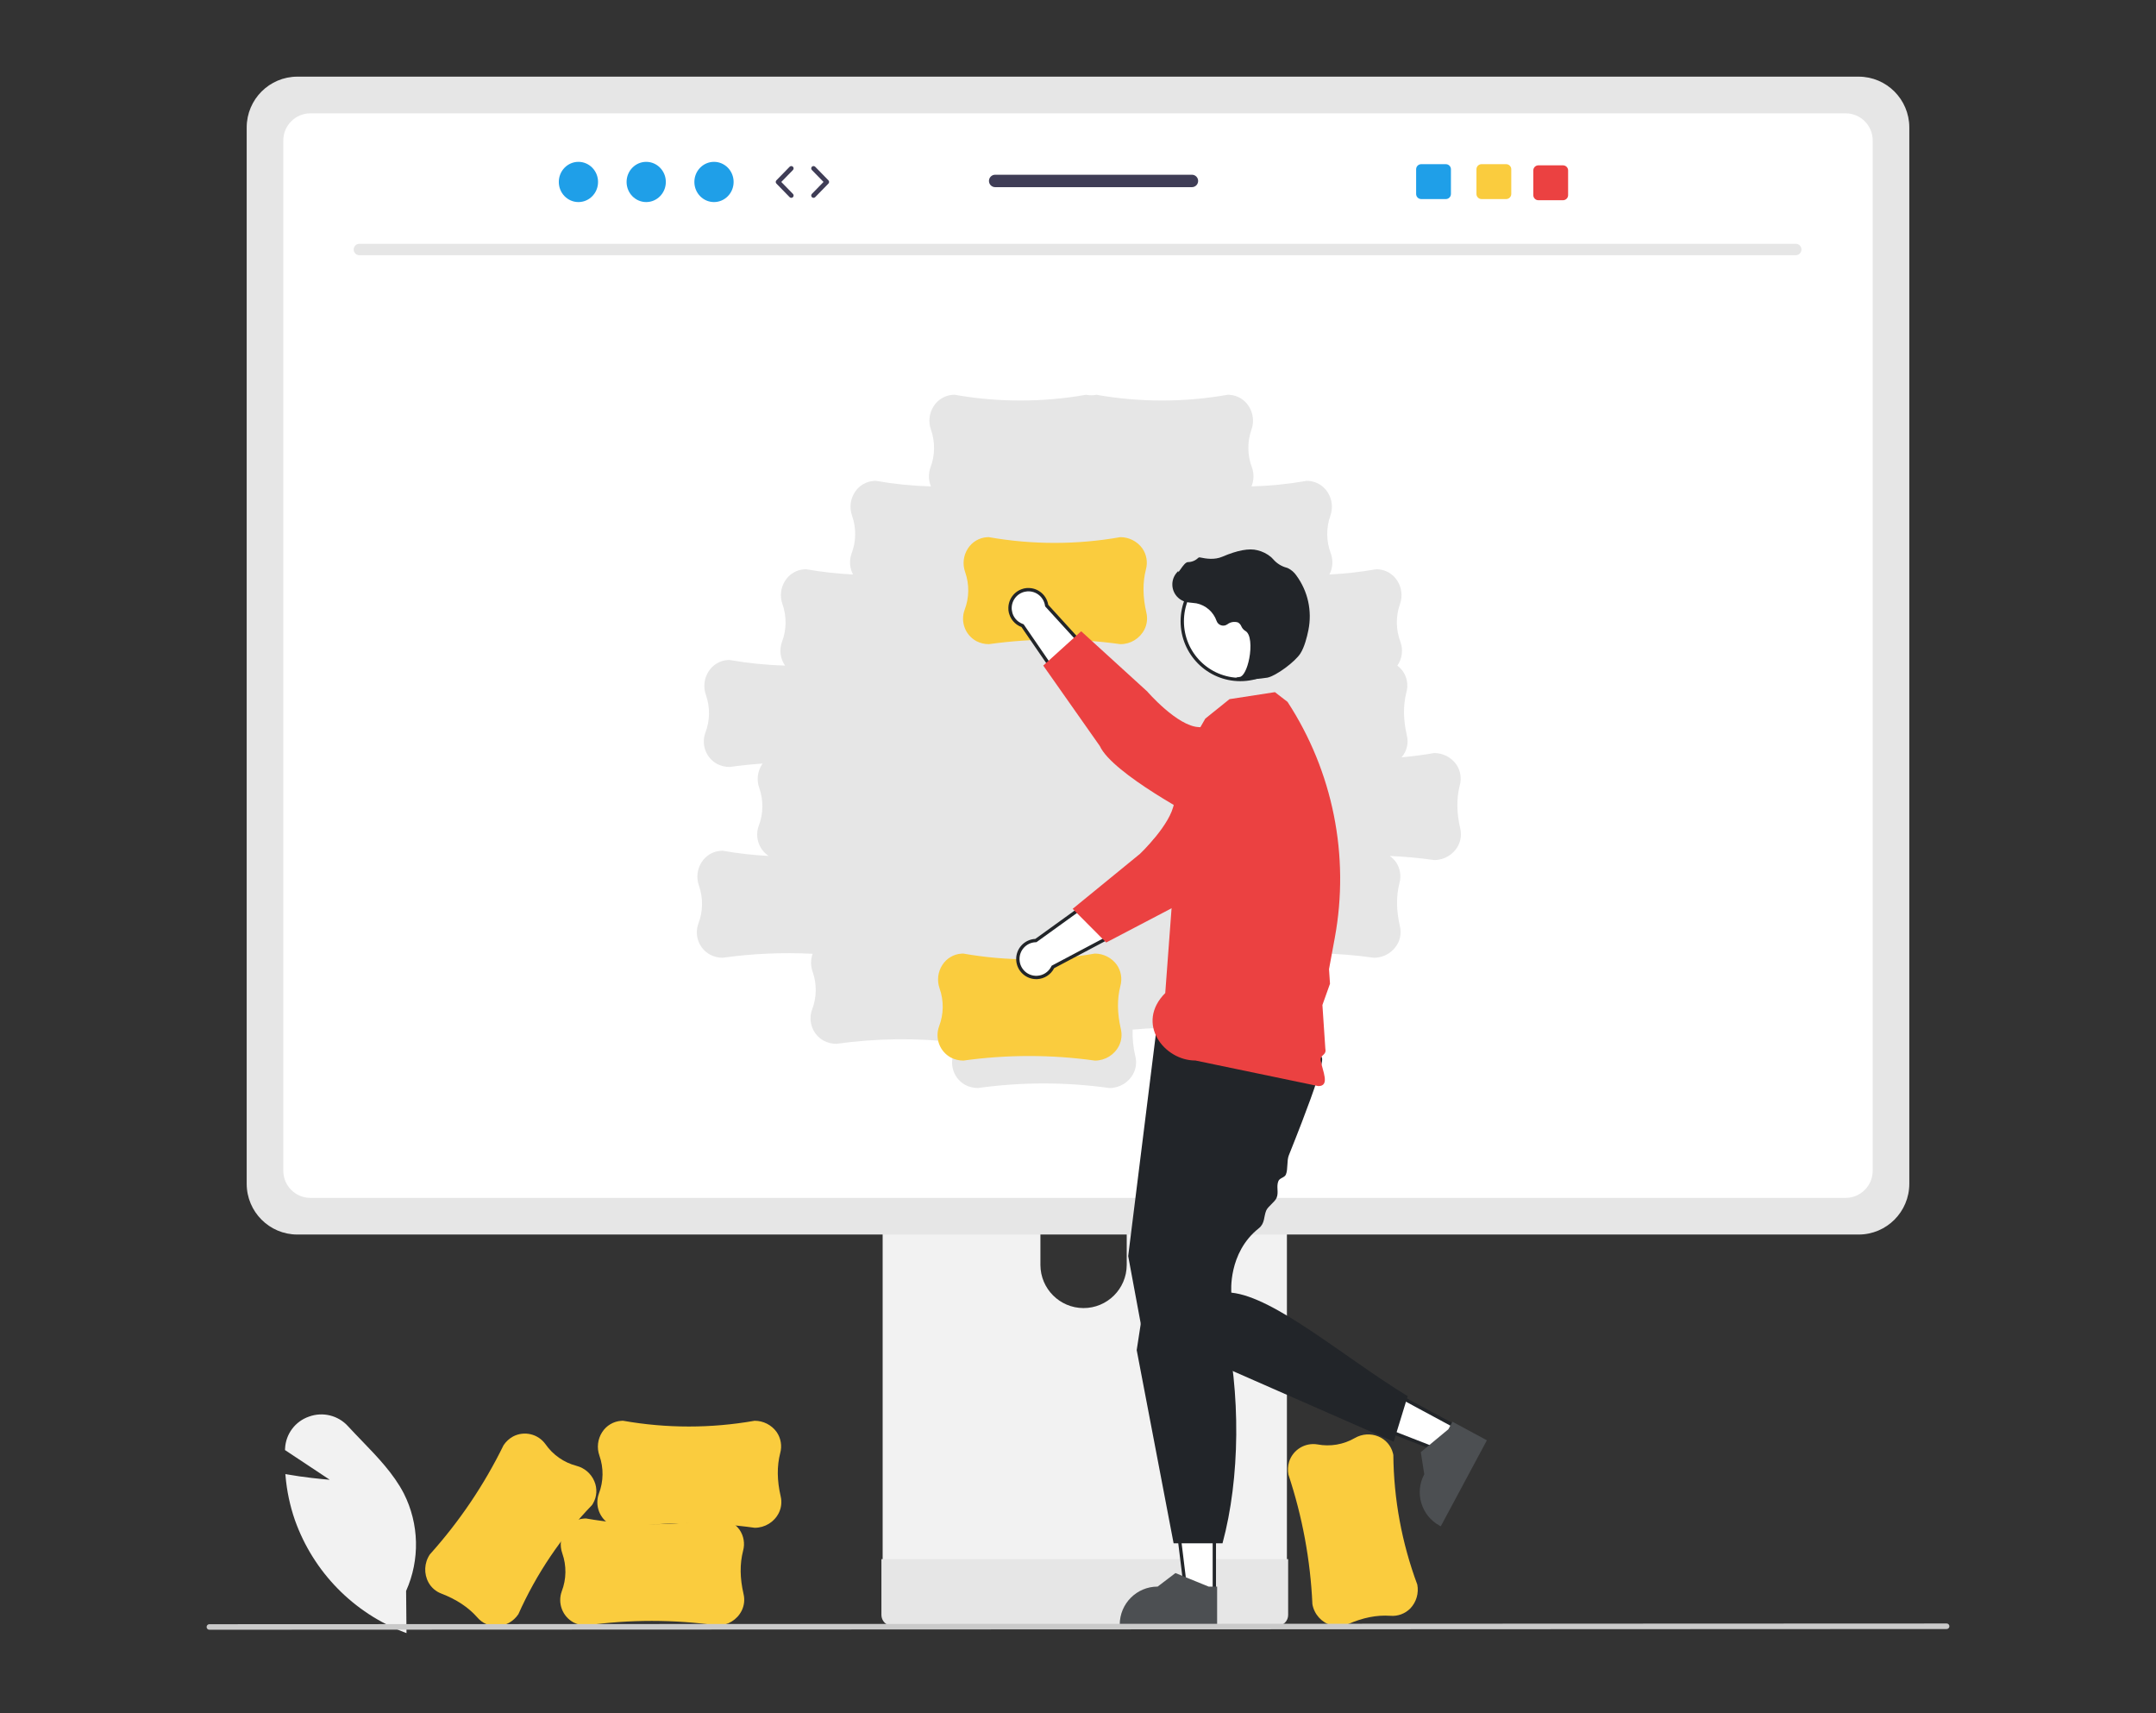 <svg width="647" height="514" viewBox="0 0 647 514" fill="none" xmlns="http://www.w3.org/2000/svg">
<rect x="0" y="0" width="647" height="514" fill="#333333" stroke="none"/>
<g clip-path="url(#clip0_2101_10730)">
<path d="M121.987 490L121.532 489.831C106.114 484.001 94.035 471.667 88.503 456.106C87.004 451.782 86.055 447.285 85.676 442.723L85.639 442.287L86.068 442.364C91.188 443.286 96.564 443.795 98.959 443.994L85.522 435.081L85.547 434.618C85.756 430.267 88.585 426.481 92.692 425.057C96.837 423.522 101.497 424.67 104.461 427.956C105.797 429.409 107.209 430.872 108.575 432.288C113.268 437.15 118.12 442.177 121.189 448.112C125.803 457.257 126.054 468.002 121.87 477.353L121.987 490Z" fill="#F2F2F2"/>
<path d="M393.846 481.363L393.841 481.315C393.247 468.096 390.827 455.022 386.651 442.469L386.647 442.448C386.404 441.159 386.474 439.83 386.854 438.574C388.02 434.974 391.637 432.77 395.361 433.39C399.209 434.115 403.188 433.434 406.577 431.471C408.73 430.219 411.342 430.045 413.64 431.002C415.808 431.888 417.429 433.749 418.012 436.022C418.057 436.2 418.097 436.381 418.131 436.564C418.253 449.846 420.687 463.005 425.322 475.448L425.325 475.464C425.81 478.033 425.037 480.68 423.245 482.581C421.661 484.192 419.442 485.009 417.195 484.809C413.16 484.533 409.011 485.354 404.51 487.318C402.937 488.02 401.169 488.144 399.515 487.67C396.589 486.81 394.396 484.37 393.846 481.363Z" fill="#FACC3E"/>
<path d="M264.876 299.767V473.366H386.192V299.767C386.197 297.204 384.532 294.938 382.089 294.181C381.529 293.995 380.941 293.904 380.35 293.91H270.735C267.506 293.904 264.883 296.523 264.876 299.761V299.767ZM312.221 359.416C312.287 352.246 318.138 346.487 325.291 346.553C332.35 346.618 338.057 352.339 338.122 359.416V379.559C338.088 386.729 332.263 392.514 325.11 392.48C318.006 392.446 312.254 386.681 312.221 379.559V359.416Z" fill="#F2F2F2"/>
<path d="M264.505 467.814V484.555C264.511 486.359 265.964 487.823 267.764 487.838H383.306C385.108 487.829 386.565 486.362 386.564 484.555V467.814H264.505Z" fill="#E6E6E6"/>
<path d="M74.03 38.217V355.184C74.036 363.595 80.836 370.412 89.226 370.418H557.774C566.164 370.412 572.964 363.595 572.97 355.184V38.217C572.951 29.815 566.156 23.011 557.774 23H89.226C80.844 23.011 74.05 29.815 74.03 38.217Z" fill="#E6E6E6"/>
<path d="M553.865 34.002H93.135C88.647 34.012 85.014 37.662 85.013 42.161V351.275C85.021 355.768 88.653 359.408 93.135 359.416H553.865C558.348 359.408 561.979 355.768 561.987 351.275V42.161C561.986 37.662 558.353 34.012 553.865 34.002ZM437.644 253.614C436.267 256.341 433.474 258.058 430.425 258.05L430.377 258.047C425.96 257.43 421.527 257.023 417.077 256.827C417.768 257.323 418.376 257.925 418.878 258.612C420.17 260.467 420.567 262.804 419.96 264.982C418.954 268.909 419.001 273.148 420.107 277.943C420.508 279.621 420.308 281.387 419.541 282.931C418.164 285.658 415.371 287.375 412.321 287.367L412.273 287.364C401.725 285.891 391.046 285.606 380.435 286.514C380.393 286.782 380.34 287.051 380.271 287.319C379.265 291.245 379.313 295.485 380.418 300.28C380.819 301.958 380.619 303.723 379.852 305.268C378.475 307.995 375.682 309.712 372.633 309.704L372.584 309.701C361.752 308.189 350.781 307.93 339.89 308.929C339.807 311.656 340.09 314.381 340.73 317.033C341.131 318.71 340.93 320.476 340.163 322.02C338.786 324.748 335.993 326.464 332.944 326.457L332.896 326.454C319.822 324.627 306.558 324.627 293.484 326.454H293.463C292.154 326.458 290.863 326.146 289.701 325.543C286.383 323.737 284.882 319.77 286.169 316.212C286.564 315.092 286.858 313.939 287.046 312.766C275.064 311.381 262.956 311.524 251.01 313.191H250.989C249.68 313.196 248.389 312.884 247.227 312.281C243.909 310.475 242.408 306.508 243.695 302.95C245.108 299.29 245.166 295.243 243.858 291.544C243.242 289.81 243.242 287.915 243.858 286.181C234.852 285.721 225.823 286.117 216.892 287.364H216.871C215.562 287.369 214.271 287.057 213.108 286.454C209.791 284.648 208.289 280.681 209.577 277.123C210.989 273.463 211.047 269.417 209.74 265.717C208.905 263.367 209.211 260.761 210.569 258.67C211.833 256.695 213.954 255.437 216.289 255.277C216.473 255.265 216.657 255.258 216.844 255.258C221.419 256.06 226.04 256.583 230.678 256.825C227.719 254.875 226.479 251.145 227.68 247.806C229.093 244.146 229.151 240.099 227.843 236.4C227.008 234.05 227.315 231.444 228.672 229.353C228.731 229.263 228.8 229.183 228.861 229.096C225.56 229.324 222.267 229.668 218.981 230.126H218.96C217.651 230.131 216.36 229.819 215.197 229.216C211.88 227.41 210.378 223.443 211.666 219.885C213.078 216.225 213.136 212.178 211.829 208.479C210.994 206.129 211.3 203.523 212.658 201.432C213.922 199.457 216.043 198.199 218.378 198.039C218.562 198.027 218.746 198.02 218.932 198.02C224.435 198.986 230 199.548 235.583 199.701C234.159 197.643 233.809 195.023 234.643 192.662C236.056 189.002 236.114 184.955 234.806 181.256C233.971 178.906 234.278 176.3 235.635 174.209C236.899 172.234 239.021 170.976 241.356 170.816C241.54 170.804 241.724 170.797 241.91 170.797C246.566 171.614 251.268 172.141 255.989 172.377C254.975 170.452 254.809 168.19 255.532 166.137C256.945 162.477 257.003 158.43 255.695 154.731C254.86 152.381 255.167 149.775 256.524 147.684C257.788 145.709 259.91 144.451 262.245 144.291C262.428 144.279 262.613 144.272 262.799 144.272C268.278 145.234 273.819 145.795 279.379 145.95C278.622 144.157 278.56 142.146 279.206 140.31C280.619 136.65 280.677 132.604 279.369 128.904C278.534 126.554 278.841 123.948 280.198 121.857C281.462 119.882 283.584 118.624 285.919 118.464C286.102 118.452 286.287 118.445 286.473 118.445C299.522 120.748 312.872 120.75 325.921 118.45H325.937C326.945 118.658 327.983 118.658 328.99 118.45H329.007C342.056 120.75 355.406 120.748 368.455 118.445C368.641 118.445 368.825 118.452 369.009 118.464C371.344 118.624 373.466 119.882 374.73 121.857C376.087 123.948 376.394 126.554 375.559 128.904C374.251 132.604 374.309 136.65 375.722 140.31C376.367 142.146 376.306 144.157 375.549 145.95C381.109 145.795 386.65 145.234 392.129 144.272C392.315 144.272 392.499 144.279 392.683 144.291C395.018 144.451 397.14 145.709 398.404 147.684C399.761 149.775 400.068 152.381 399.233 154.731C397.925 158.43 397.983 162.477 399.396 166.137C400.119 168.19 399.953 170.452 398.939 172.377C403.66 172.141 408.362 171.614 413.018 170.797C413.204 170.797 413.388 170.804 413.572 170.816C415.907 170.976 418.029 172.234 419.293 174.209C420.65 176.3 420.957 178.906 420.121 181.256C418.814 184.955 418.872 189.002 420.285 192.662C421.121 195.029 420.767 197.655 419.335 199.716C419.956 200.186 420.506 200.745 420.967 201.374C422.259 203.229 422.656 205.565 422.049 207.744C421.043 211.671 421.09 215.91 422.196 220.705C422.597 222.383 422.397 224.148 421.63 225.693C421.349 226.242 421.007 226.759 420.611 227.232C423.871 226.944 427.122 226.516 430.365 225.946H430.382C432.99 225.937 435.445 227.183 436.982 229.295C438.274 231.15 438.67 233.486 438.064 235.665C437.058 239.592 437.105 243.831 438.211 248.626C438.612 250.304 438.411 252.069 437.644 253.614Z" fill="white"/>
<path d="M538.922 76.584H107.818C106.871 76.563 106.12 75.777 106.141 74.828C106.161 73.908 106.9 73.167 107.818 73.147H538.922C539.868 73.168 540.619 73.954 540.598 74.903C540.578 75.823 539.839 76.564 538.922 76.584Z" fill="#E6E6E6"/>
<path d="M328.578 318.223L328.53 318.219C315.456 316.393 302.192 316.393 289.118 318.219H289.097C287.788 318.224 286.498 317.912 285.335 317.309C282.017 315.503 280.516 311.536 281.803 307.978C283.216 304.318 283.274 300.272 281.966 296.573C281.131 294.223 281.438 291.616 282.795 289.525C284.059 287.551 286.181 286.292 288.516 286.132C288.7 286.12 288.884 286.114 289.07 286.114C302.119 288.416 315.469 288.418 328.518 286.119H328.534C331.143 286.11 333.598 287.355 335.135 289.468C336.426 291.323 336.823 293.659 336.217 295.838C335.21 299.764 335.258 304.004 336.364 308.799C336.765 310.476 336.564 312.242 335.797 313.786C334.42 316.514 331.627 318.23 328.578 318.223Z" fill="#FACC3E"/>
<path d="M338.377 261.749C338.782 262.042 338.782 262.042 338.782 262.042L338.782 262.042L338.784 262.04L338.79 262.031L338.815 261.996C338.825 261.983 338.837 261.967 338.851 261.948C338.869 261.923 338.891 261.893 338.916 261.858C339.006 261.737 339.138 261.558 339.309 261.329C339.651 260.87 340.149 260.21 340.771 259.404C342.016 257.793 343.757 255.602 345.743 253.283C347.73 250.963 349.958 248.519 352.176 246.401C354.288 244.384 356.368 242.684 358.207 241.659L368.107 249.872L353.623 270.183L316.108 290.057L315.969 290.131L315.897 290.271C314.995 292.04 313.217 293.189 311.239 293.283C308.191 293.429 305.6 291.069 305.455 288.011C305.31 284.952 307.665 282.356 310.713 282.211L310.862 282.204L310.982 282.117L338.669 262.154L338.734 262.107L338.782 262.042L338.377 261.749Z" fill="white" stroke="#222529"/>
<path d="M386.529 216.574C392.6 221.728 393.353 230.84 388.212 236.926C387.636 237.608 386.998 238.234 386.306 238.798L379.618 244.249C379.618 244.249 362.934 268.326 354.25 271.12L331.955 282.796L321.902 272.692L342.108 256.184C342.108 256.184 351.401 247.372 352.332 240.921C352.902 236.97 359.571 226.209 366.256 218.228C371.387 212.16 380.453 211.411 386.506 216.555L386.529 216.574Z" fill="#EB4141"/>
<path d="M364.416 441.64L364.414 477.384L355.854 477.383L351.456 441.639L364.416 441.64Z" fill="white" stroke="#222529"/>
<path d="M365.249 487.821L336.027 487.82V487.45C336.028 481.153 341.12 476.048 347.401 476.048L352.739 471.988L362.698 476.048L365.249 476.048L365.249 487.821Z" fill="#4C4F52"/>
<path d="M405.239 411.021L436.641 427.948L432.586 435.507L399.101 422.465L405.239 411.021Z" fill="white" stroke="#222529"/>
<path d="M446.207 432.154L432.368 457.955L432.043 457.78C426.511 454.798 424.437 447.884 427.411 442.338L427.412 442.337L426.373 435.702L434.655 428.831L435.863 426.579L446.207 432.154Z" fill="#4C4F52"/>
<path d="M346.948 309.616L338.562 376.878L342.755 399.428L418.236 432.579L422.43 418.916C403.136 407.081 382.511 389.169 369.515 387.852C369.515 387.852 368.437 375.915 377.747 368.549C379.626 367.063 379.215 365.052 379.974 363.229C380.497 361.976 382.575 360.671 383.107 359.384C383.797 357.718 382.943 356.062 383.637 354.369C384.027 353.417 385.505 353.357 385.892 352.404C386.553 350.779 386.12 348.262 386.765 346.656C388.141 343.225 389.464 339.869 390.672 336.723C394.433 326.932 397.079 319.174 396.745 317.499C395.697 312.244 346.948 309.616 346.948 309.616Z" fill="#222529"/>
<path d="M345.504 376.683L341.116 405.088L352.19 463.057H366.867C372.14 443.579 372.412 417.979 367.391 396.321L345.504 376.683Z" fill="#222529"/>
<path d="M354.933 227.437L361.699 215.617L368.964 209.775L382.592 207.673L386.378 210.592C400.005 231.47 405.086 256.807 400.568 281.343L399.504 287.118L398.829 290.784L399.121 295.166L396.847 301.545L397.16 306.217L397.327 308.712L397.495 311.216L397.729 314.711C398.148 316.705 396.038 316.442 396.336 318.201C396.86 321.289 399.211 325.864 395.64 325.879L358.736 318.201C349.361 318.24 340.633 307.032 349.684 297.958L354.933 227.437Z" fill="#EB4141"/>
<path d="M389.627 186.416C389.627 196.063 381.827 203.881 372.207 203.881C362.587 203.881 354.787 196.063 354.787 186.416C354.787 176.769 362.587 168.951 372.207 168.951C381.827 168.951 389.627 176.769 389.627 186.416Z" fill="white" stroke="#222529"/>
<path d="M372.511 203.871C375.133 203.912 377.753 203.728 380.344 203.322C382.912 202.798 388.657 198.578 390.259 196.038C391.449 194.151 392.21 191.204 392.639 189.065C393.807 183.339 392.498 177.385 389.038 172.682C388.381 171.709 387.473 170.933 386.411 170.434C386.317 170.397 386.221 170.365 386.123 170.337C384.576 169.929 383.186 169.066 382.131 167.861C381.926 167.617 381.705 167.388 381.467 167.176C380.275 166.168 378.862 165.456 377.344 165.1C374.892 164.443 371.344 165.095 366.799 167.043C364.516 168.021 362.018 167.667 360.097 167.249C359.878 167.207 359.652 167.284 359.505 167.452C358.688 168.222 357.61 168.652 356.489 168.658C355.802 168.688 355.082 169.641 354.211 170.884C354.013 171.166 353.783 171.495 353.617 171.696L353.594 171.311L353.206 171.74C351.208 173.948 351.373 177.362 353.576 179.366C354.168 179.904 354.872 180.304 355.637 180.535C356.328 180.72 357.036 180.833 357.749 180.873C358.182 180.912 358.629 180.952 359.057 181.027C361.855 181.601 364.146 183.607 365.09 186.308C365.486 187.415 366.702 187.99 367.806 187.594C367.979 187.531 368.144 187.447 368.295 187.342C369.201 186.634 370.395 186.416 371.492 186.758C371.959 187.018 372.322 187.432 372.521 187.929C372.763 188.482 373.164 188.951 373.673 189.276C375.413 190.175 375.533 194.16 374.908 197.482C374.305 200.684 373.114 203 372.012 203.114C371.163 203.202 371.066 203.263 371.004 203.413L370.949 203.548L371.045 203.674C371.514 203.844 372.014 203.911 372.511 203.871Z" fill="#222529"/>
<path d="M336.237 193.276L336.189 193.273C323.115 191.447 309.852 191.447 296.778 193.273H296.756C295.448 193.278 294.157 192.966 292.994 192.363C289.676 190.557 288.175 186.59 289.462 183.032C290.875 179.372 290.933 175.325 289.626 171.626C288.79 169.276 289.097 166.67 290.454 164.579C291.718 162.604 293.84 161.346 296.175 161.186C296.359 161.174 296.543 161.167 296.729 161.167C309.778 163.47 323.128 163.471 336.177 161.172H336.194C338.802 161.163 341.257 162.409 342.794 164.521C344.086 166.376 344.482 168.712 343.876 170.891C342.87 174.817 342.917 179.057 344.023 183.852C344.424 185.53 344.223 187.295 343.456 188.84C342.079 191.567 339.286 193.284 336.237 193.276Z" fill="#FACC3E"/>
<path d="M337.219 207.049L337.273 207.108L337.343 207.148L337.39 207.063C337.343 207.148 337.343 207.148 337.343 207.148L337.343 207.148L337.346 207.149L337.355 207.155L337.393 207.176C337.426 207.195 337.476 207.223 337.541 207.261C337.672 207.335 337.864 207.446 338.111 207.589C338.606 207.876 339.318 208.295 340.189 208.82C341.93 209.871 344.304 211.349 346.834 213.055C349.365 214.763 352.046 216.695 354.403 218.656C356.649 220.523 358.577 222.396 359.808 224.108L352.828 234.924L331.015 222.879L306.943 187.851L306.854 187.721L306.705 187.665C304.849 186.974 303.502 185.339 303.177 183.379L302.684 183.46L303.177 183.379C302.676 180.358 304.713 177.504 307.724 177.002L307.642 176.509L307.724 177.002C310.734 176.501 313.582 178.54 314.082 181.561L314.107 181.707L314.206 181.816L337.219 207.049Z" fill="white" stroke="#222529"/>
<path d="M387.969 249.374C383.572 256.021 374.634 257.835 368.004 253.428C367.261 252.934 366.565 252.372 365.926 251.749L359.744 245.727C359.744 245.727 333.832 232.163 330.05 223.843L313.071 199.701L324.455 189.405L344.243 207.438C344.243 207.438 353.353 217.999 359.853 218.172C363.833 218.278 375.273 223.66 383.962 229.383C390.573 233.783 392.374 242.722 387.986 249.349L387.969 249.374Z" fill="#EB4141"/>
<path d="M215.35 487.717L215.302 487.713C202.228 485.887 188.965 485.887 175.891 487.713H175.87C174.561 487.718 173.27 487.406 172.107 486.803C168.79 484.997 167.288 481.03 168.576 477.472C169.988 473.812 170.046 469.766 168.739 466.067C167.904 463.716 168.21 461.11 169.568 459.019C170.832 457.044 172.953 455.786 175.288 455.626C175.472 455.614 175.656 455.607 175.843 455.607C188.891 457.91 202.241 457.912 215.291 455.613H215.307C217.916 455.603 220.37 456.849 221.907 458.962C223.199 460.816 223.596 463.153 222.989 465.331C221.983 469.258 222.031 473.497 223.136 478.293C223.537 479.97 223.337 481.736 222.57 483.28C221.193 486.007 218.4 487.724 215.35 487.717Z" fill="#FACC3E"/>
<path d="M226.492 458.4L226.443 458.396C213.369 456.57 200.106 456.57 187.032 458.396H187.011C185.702 458.401 184.411 458.089 183.249 457.486C179.931 455.68 178.429 451.713 179.717 448.155C181.129 444.495 181.187 440.449 179.88 436.75C179.045 434.399 179.351 431.793 180.709 429.702C181.973 427.727 184.094 426.469 186.429 426.309C186.613 426.297 186.797 426.29 186.984 426.29C200.033 428.593 213.382 428.595 226.432 426.296H226.448C229.057 426.286 231.511 427.532 233.049 429.645C234.34 431.499 234.737 433.836 234.13 436.014C233.124 439.941 233.172 444.18 234.277 448.976C234.678 450.653 234.478 452.419 233.711 453.963C232.334 456.69 229.541 458.407 226.492 458.4Z" fill="#FACC3E"/>
<path d="M129.001 466.392L129.031 466.353C137.865 456.521 145.297 445.508 151.114 433.629L151.126 433.611C151.855 432.522 152.836 431.625 153.986 430.997C157.337 429.255 161.456 430.231 163.674 433.293C165.907 436.517 169.217 438.832 173.006 439.819C175.416 440.443 177.397 442.158 178.364 444.456C179.288 446.612 179.139 449.079 177.962 451.108C177.87 451.267 177.772 451.424 177.667 451.578C168.453 461.123 160.972 472.207 155.56 484.331L155.55 484.344C154.096 486.515 151.692 487.856 149.085 487.948C146.829 487.981 144.676 487.002 143.216 485.277C140.536 482.242 137.006 479.906 132.425 478.137C130.814 477.53 129.468 476.374 128.622 474.872C127.14 472.2 127.286 468.92 129.001 466.392Z" fill="#FACC3E"/>
<path d="M584.175 488.781L62.825 488.996C62.367 488.993 61.998 488.619 62 488.16C62.002 487.705 62.37 487.336 62.825 487.333L584.175 487.119C584.633 487.121 585.002 487.495 585 487.954C584.998 488.41 584.63 488.779 584.175 488.781Z" fill="#CACACA"/>
<path d="M173.582 60.629C176.834 60.629 179.47 57.928 179.47 54.595C179.47 51.262 176.834 48.56 173.582 48.56C170.33 48.56 167.694 51.262 167.694 54.595C167.694 57.928 170.33 60.629 173.582 60.629Z" fill="#1F9FE8"/>
<path d="M193.923 60.629C197.175 60.629 199.812 57.928 199.812 54.595C199.812 51.262 197.175 48.56 193.923 48.56C190.671 48.56 188.035 51.262 188.035 54.595C188.035 57.928 190.671 60.629 193.923 60.629Z" fill="#1F9FE8"/>
<path d="M214.265 60.629C217.517 60.629 220.153 57.928 220.153 54.595C220.153 51.262 217.517 48.56 214.265 48.56C211.013 48.56 208.376 51.262 208.376 54.595C208.376 57.928 211.013 60.629 214.265 60.629Z" fill="#1F9FE8"/>
<path d="M237.46 59.364C237.279 59.364 237.098 59.294 236.962 59.154L232.989 55.083C232.724 54.811 232.724 54.378 232.989 54.106L236.962 50.035C237.231 49.76 237.673 49.755 237.946 50.024C238.221 50.294 238.226 50.736 237.957 51.011L234.46 54.595L237.957 58.178C238.226 58.453 238.221 58.896 237.946 59.165C237.811 59.298 237.635 59.364 237.46 59.364Z" fill="#3F3D56"/>
<path d="M244.136 59.364C243.96 59.364 243.784 59.298 243.649 59.165C243.374 58.896 243.369 58.454 243.638 58.178L247.134 54.595L243.638 51.011C243.369 50.736 243.374 50.294 243.649 50.024C243.923 49.755 244.365 49.76 244.634 50.035L248.606 54.107C248.871 54.378 248.871 54.811 248.606 55.083L244.634 59.154C244.497 59.294 244.317 59.364 244.136 59.364Z" fill="#3F3D56"/>
<path d="M451.987 49.259H444.599C443.757 49.259 443.074 49.943 443.074 50.788V58.201C443.074 59.045 443.757 59.729 444.599 59.729H451.987C452.829 59.729 453.519 59.045 453.519 58.201V50.788C453.519 49.943 452.829 49.259 451.987 49.259Z" fill="#FACC3E"/>
<path d="M433.883 49.259H426.495C425.653 49.259 424.97 49.943 424.97 50.788V58.201C424.97 59.045 425.653 59.729 426.495 59.729H433.883C434.725 59.729 435.415 59.045 435.415 58.201V50.788C435.415 49.943 434.725 49.259 433.883 49.259Z" fill="#1F9FE8"/>
<path d="M469.046 49.608H461.658C460.816 49.608 460.133 50.292 460.133 51.137V58.55C460.133 59.394 460.816 60.078 461.658 60.078H469.046C469.888 60.078 470.578 59.394 470.578 58.55V51.137C470.578 50.292 469.888 49.608 469.046 49.608Z" fill="#EB4141"/>
<path d="M357.693 52.428H298.64C297.61 52.428 296.781 53.266 296.781 54.292C296.781 55.318 297.61 56.155 298.64 56.155H357.693C358.717 56.155 359.552 55.318 359.552 54.292C359.552 53.266 358.717 52.428 357.693 52.428Z" fill="#3F3D56"/>
</g>
<defs>
<clipPath id="clip0_2101_10730">
<rect width="523" height="467" fill="white" transform="translate(62 23)"/>
</clipPath>
</defs>
</svg>
